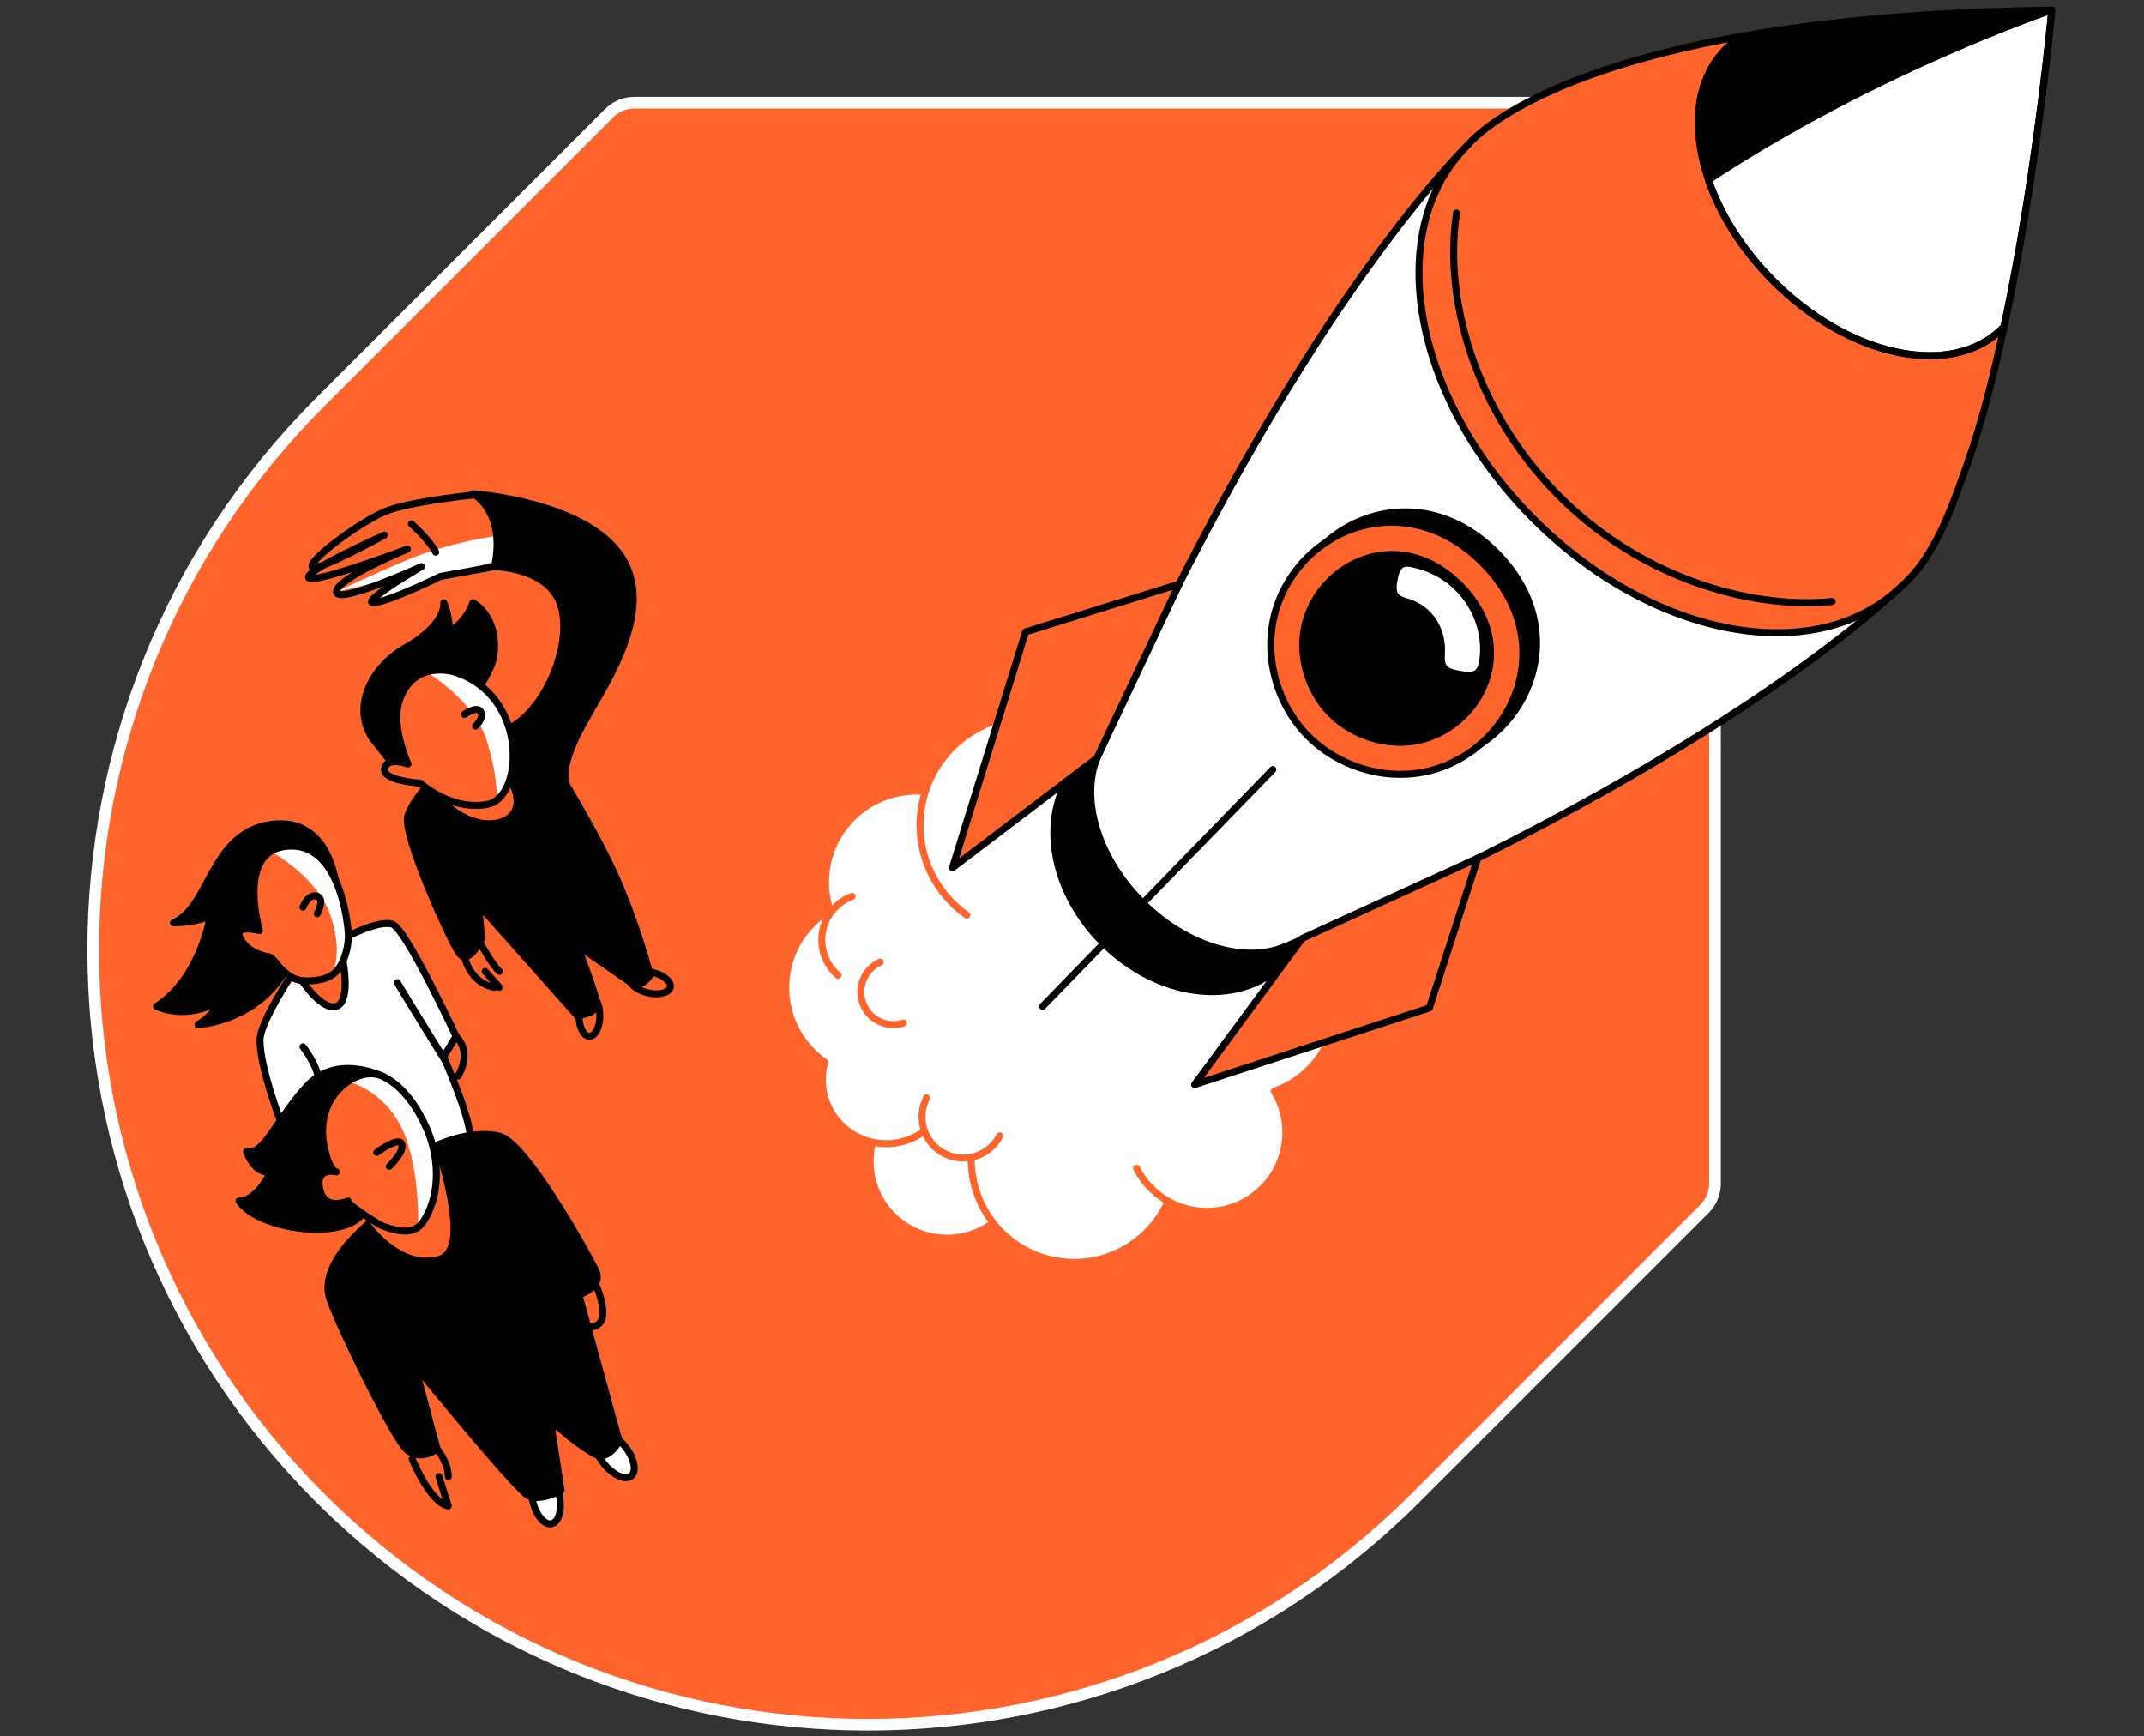 <svg width="368" height="298" viewBox="0 0 368 298" fill="none" xmlns="http://www.w3.org/2000/svg">
<rect x="0" y="0" width="368" height="298" fill="#333333" stroke="none"/>
<path d="M108.874 17.627C107.259 17.627 105.712 18.266 104.563 19.415L54.944 69.034C3.019 120.951 3.019 205.139 54.944 257.056C106.861 308.981 191.049 308.981 242.966 257.056L292.593 207.43C293.734 206.288 294.373 204.741 294.373 203.126V21.074C294.373 19.167 292.826 17.627 290.926 17.627H108.874Z" fill="#FF642D" stroke="white" stroke-width="2"/>
<path d="M85.465 91.91C85.465 91.91 77.226 93.074 70.61 95.808C63.993 98.541 57.76 101.56 57.76 101.56L69.926 98.692C69.926 98.692 63.828 103.723 64.714 103.43C65.6 103.137 76.37 98.782 76.37 98.782L86.426 95.95L85.465 91.91Z" fill="white"/>
<path d="M74.2 133.636C73.914 134.357 71.18 136.82 70.031 139.899C68.882 142.986 77.219 161.311 78.803 163.579C80.388 165.847 82.663 161.115 82.663 161.115L82.16 155.28L99.081 174.296C99.081 174.296 102.82 174.048 102.385 171.885C101.957 169.729 99.081 162.249 99.081 162.249L108.431 168.723C108.431 168.723 109.865 169.774 111.592 167.379C111.592 167.379 109.144 157.751 104.976 148.926C100.808 140.102 92.209 126.246 90.759 124.616C89.302 122.994 74.2 133.636 74.2 133.636Z" fill="black" stroke="black" stroke-width="1.2" stroke-miterlimit="10" stroke-linecap="round" stroke-linejoin="round"/>
<path d="M189.112 161.108C190.276 159.17 352.171 1.751 352.171 1.751" stroke="#FF642D" stroke-width="1.2" stroke-miterlimit="10"/>
<path d="M162.548 212.5C169.836 212.5 175.743 206.592 175.743 199.304C175.743 192.017 169.836 186.109 162.548 186.109C155.261 186.109 149.353 192.017 149.353 199.304C149.353 206.592 155.261 212.5 162.548 212.5Z" fill="white" stroke="#FF642D" stroke-width="1.2" stroke-miterlimit="10" stroke-linecap="round" stroke-linejoin="round"/>
<path d="M214.203 183.729C214.676 177.976 211.582 172.749 206.768 170.233C207.624 155.085 196.561 133.208 181.353 131.954C177.426 131.631 173.325 140.853 169.818 142.033C167.235 138.585 163.247 136.205 158.613 135.822C150.014 135.108 142.466 141.507 141.753 150.106C141.58 152.209 141.835 154.244 142.436 156.136C138.291 158.645 135.347 163.023 134.919 168.22C134.445 173.973 137.157 179.238 141.573 182.317C141.385 182.993 141.25 183.691 141.19 184.412C140.694 190.45 145.177 195.745 151.215 196.248C155.549 196.608 159.492 194.385 161.564 190.871C163.329 192.237 165.267 193.402 167.34 194.325C167.062 195.362 166.852 196.428 166.761 197.532C165.958 207.25 173.19 215.789 182.908 216.593C192.626 217.396 201.165 210.164 201.969 200.446C202.081 199.072 202.021 197.727 201.826 196.421C208.33 195.722 213.647 190.495 214.203 183.729Z" fill="white" stroke="#FF642D" stroke-width="1.2" stroke-miterlimit="10" stroke-linecap="round" stroke-linejoin="round"/>
<path d="M165.935 157.052C160.648 153.327 157.411 146.974 157.982 140.064C158.838 129.678 167.955 121.957 178.334 122.821" fill="white"/>
<path d="M165.935 157.052C160.648 153.327 157.411 146.974 157.982 140.064C158.838 129.678 167.955 121.957 178.334 122.821" stroke="#FF642D" stroke-width="1.2" stroke-miterlimit="10" stroke-linecap="round" stroke-linejoin="round"/>
<path d="M199.445 165.667C202.172 159.974 208.21 156.264 214.886 156.82C223.515 157.533 229.929 165.111 229.215 173.74C228.69 180.131 224.409 185.306 218.724 187.266C220.166 189.631 220.902 192.47 220.661 195.444C220.046 202.917 213.497 208.467 206.039 207.843C201.188 207.445 197.147 204.539 195.082 200.506" fill="white"/>
<path d="M199.445 165.667C202.172 159.974 208.21 156.264 214.886 156.82C223.515 157.533 229.929 165.111 229.215 173.74C228.69 180.131 224.409 185.306 218.724 187.266C220.166 189.631 220.902 192.47 220.661 195.444C220.046 202.917 213.497 208.467 206.039 207.843C201.188 207.445 197.147 204.539 195.082 200.506" stroke="#FF642D" stroke-width="1.2" stroke-miterlimit="10" stroke-linecap="round" stroke-linejoin="round"/>
<path d="M220.06 165.557C227.64 158.09 226.089 144.226 216.596 134.591C207.104 124.955 193.265 123.196 185.686 130.663C178.107 138.129 179.657 151.993 189.15 161.629C198.642 171.264 212.481 173.023 220.06 165.557Z" fill="black" stroke="black" stroke-width="1.2" stroke-miterlimit="10" stroke-linecap="round" stroke-linejoin="round"/>
<path d="M251.948 24.89C251.948 24.89 222.118 53.248 188.285 130.091L188.293 130.098C185.461 136.993 188.278 146.989 195.848 154.671C203.651 162.595 213.97 165.493 220.924 162.317L220.932 162.324C298.195 129.475 326.937 100.013 326.937 100.013L251.948 24.89Z" fill="white" stroke="black" stroke-width="1.2" stroke-miterlimit="10" stroke-linecap="round" stroke-linejoin="round"/>
<path d="M333.846 89.635C331.976 93.803 329.648 97.76 326.456 100.532C311.894 114.868 283.408 109.574 262.838 88.673C242.268 67.788 237.387 39.227 251.956 24.89C251.956 24.89 251.971 24.882 251.979 24.86C252.542 24.146 262.177 12.731 299.089 6.19C298.091 6.791 297.167 7.504 296.326 8.338C293.187 11.439 291.617 15.705 291.512 20.519C299.87 23.808 308.222 29.276 315.567 36.733C322.911 44.191 328.259 52.617 331.428 61.029C336.242 60.998 340.53 59.489 343.662 56.402C343.782 56.29 343.887 56.177 343.985 56.057C342.28 64.04 340.357 72.008 337.631 79.714C336.535 82.823 335.341 86.3 333.846 89.635Z" fill="#FF642D" stroke="black" stroke-width="1.2" stroke-miterlimit="10" stroke-linecap="round" stroke-linejoin="round"/>
<path d="M250.011 36.569C247.75 51.348 253.172 70.469 267.344 84.858C281.14 98.872 299.96 104.625 314.477 103.228" stroke="black" stroke-width="1.2" stroke-linecap="round" stroke-linejoin="round"/>
<path d="M240.931 131.038C235.637 130.602 230.507 128.229 226.857 124.541C220.977 118.593 218.904 109.454 221.69 101.801C224.95 92.864 233.654 87.156 242.854 87.915C247.946 88.335 252.79 90.738 256.875 94.861C262.59 100.637 264.836 107.719 263.214 114.793C261.614 121.748 256.379 127.56 249.545 129.964C246.812 130.917 243.913 131.285 240.931 131.038Z" fill="black" stroke="black" stroke-width="1.2" stroke-miterlimit="10" stroke-linecap="round" stroke-linejoin="round"/>
<path d="M238.588 132.818C233.293 132.382 228.164 130.009 224.514 126.322C218.634 120.374 216.561 111.234 219.347 103.581C222.606 94.644 231.311 88.936 240.511 89.695C245.602 90.115 250.446 92.519 254.532 96.642C260.247 102.417 262.493 109.499 260.87 116.574C259.271 123.528 254.036 129.341 247.202 131.744C244.468 132.698 241.569 133.058 238.588 132.818Z" fill="#FF642D" stroke="black" stroke-width="1.2" stroke-miterlimit="10" stroke-linecap="round" stroke-linejoin="round"/>
<path d="M245.52 127.117C239.211 129.34 232.182 127.155 227.969 122.897C223.755 118.638 221.653 111.586 223.951 105.3C227.601 95.29 240.901 89.762 251.077 100.051C261.253 110.34 255.576 123.58 245.52 127.117Z" fill="black"/>
<path d="M352.163 1.751C352.163 1.751 350.729 17.598 347.582 36.756C346.568 42.982 345.367 49.568 343.985 56.057C343.887 56.184 343.774 56.29 343.662 56.402C334.913 65.031 317.204 61.261 304.136 47.991C298.932 42.704 295.244 36.718 293.239 30.883C322.04 11.867 352.163 1.751 352.163 1.751Z" fill="white" stroke="black" stroke-width="1.2" stroke-miterlimit="10" stroke-linecap="round" stroke-linejoin="round"/>
<path d="M352.163 1.751C352.163 1.751 322.033 11.867 293.239 30.89C290.212 22.051 291.046 13.55 296.325 8.353C297.167 7.519 298.098 6.806 299.089 6.205C303.438 5.439 308.161 4.74 313.298 4.132H313.306C324.293 2.818 337.15 1.939 352.163 1.751Z" fill="black"/>
<path d="M352.163 1.751C352.163 1.751 350.729 17.598 347.582 36.756C346.568 42.982 345.366 49.568 343.985 56.057C343.887 56.184 343.774 56.29 343.662 56.402C334.912 65.031 317.204 61.261 304.136 47.991C291.061 34.721 287.561 16.974 296.325 8.338C297.167 7.504 298.098 6.791 299.089 6.19C303.438 5.424 308.161 4.725 313.298 4.117C313.298 4.117 313.298 4.11 313.306 4.117C324.293 2.818 337.15 1.939 352.163 1.751Z" stroke="black" stroke-width="1.2" stroke-miterlimit="10" stroke-linecap="round" stroke-linejoin="round"/>
<path d="M202.382 100.246L176.029 108.44L163.487 148.927L188.285 130.091L202.382 100.246Z" fill="#FF642D" stroke="black" stroke-width="1.2" stroke-miterlimit="10" stroke-linecap="round" stroke-linejoin="round"/>
<path d="M253.646 147.282L245.347 172.989L205.048 186.132L223.515 161.055L253.646 147.282Z" fill="#FF642D" stroke="black" stroke-width="1.2" stroke-miterlimit="10" stroke-linecap="round" stroke-linejoin="round"/>
<path d="M218.476 132.066L178.958 172.711" stroke="black" stroke-width="1.2" stroke-miterlimit="10" stroke-linecap="round" stroke-linejoin="round"/>
<path d="M171.605 194.933C169.803 198.403 165.537 199.755 162.068 197.952C158.598 196.15 157.246 191.884 159.049 188.414" fill="white"/>
<path d="M171.605 194.933C169.803 198.403 165.537 199.755 162.068 197.952C158.598 196.15 157.246 191.884 159.049 188.414" stroke="#FF642D" stroke-width="1.2" stroke-miterlimit="10" stroke-linecap="round" stroke-linejoin="round"/>
<path d="M143.848 167.379C141.084 165.02 140.206 160.988 141.955 157.63C142.909 155.806 144.464 154.499 146.259 153.838" fill="white"/>
<path d="M143.848 167.379C141.084 165.02 140.206 160.988 141.955 157.63C142.909 155.806 144.464 154.499 146.259 153.838" stroke="#FF642D" stroke-width="1.2" stroke-miterlimit="10" stroke-linecap="round" stroke-linejoin="round"/>
<path d="M155.046 175.587C153.679 176.015 152.147 175.925 150.772 175.212C148.031 173.785 146.965 170.398 148.392 167.657C149 166.485 149.961 165.622 151.08 165.126" fill="white"/>
<path d="M155.046 175.587C153.679 176.015 152.147 175.925 150.772 175.212C148.031 173.785 146.965 170.398 148.392 167.657C149 166.485 149.961 165.622 151.08 165.126" stroke="#FF642D" stroke-width="1.2" stroke-miterlimit="10" stroke-linecap="round" stroke-linejoin="round"/>
<path d="M253.833 113.727C253.525 115.401 252.639 115.506 250.514 115.108C248.261 114.695 247.945 114.237 247.998 112.51C248.343 108.117 246.128 103.911 241.307 102.619C239.782 102.206 239.504 101.553 239.865 99.623C240.195 97.82 240.608 97.032 242.027 97.294C250.521 98.864 255.125 106.772 253.833 113.727Z" fill="white"/>
<path d="M68.687 132.892C68.815 132.779 64.166 127.124 63.715 126.373C60.321 120.748 64.354 114.109 69.453 111.255C76.738 107.17 76.167 103.43 76.167 103.43C76.167 103.43 77.331 105.983 77.038 108.589C77.038 108.589 80.192 106.592 81.154 103.43C81.154 103.43 85.562 105.645 84.796 112.344C84.488 115.033 81.837 118.871 78.766 122.505C74.192 127.928 68.695 132.884 68.687 132.892Z" fill="black" stroke="black" stroke-width="1.2" stroke-miterlimit="10" stroke-linecap="round" stroke-linejoin="round"/>
<path d="M82.664 162.25C82.664 162.25 84.556 165.697 85.705 166.703" stroke="black" stroke-width="1.2" stroke-miterlimit="10" stroke-linecap="round" stroke-linejoin="round"/>
<path d="M79.712 164.187C79.712 164.187 80.613 168.723 84.886 169.444" stroke="black" stroke-width="1.2" stroke-miterlimit="10" stroke-linecap="round" stroke-linejoin="round"/>
<path d="M83.264 166.711L85.705 169.444" stroke="black" stroke-width="1.2" stroke-miterlimit="10" stroke-linecap="round" stroke-linejoin="round"/>
<path d="M101.168 177.841C102.16 177.841 102.963 176.254 102.963 174.296C102.963 172.338 102.16 170.751 101.168 170.751C100.177 170.751 99.373 172.338 99.373 174.296C99.373 176.254 100.177 177.841 101.168 177.841Z" stroke="black" stroke-width="1.2" stroke-miterlimit="10" stroke-linecap="round" stroke-linejoin="round"/>
<path d="M94.686 261.508C95.949 261.231 96.531 258.986 95.983 256.495C95.436 254.003 93.968 252.209 92.704 252.486C91.44 252.764 90.859 255.009 91.406 257.5C91.953 259.991 93.422 261.786 94.686 261.508Z" fill="white" stroke="black" stroke-width="1.2" stroke-miterlimit="10" stroke-linecap="round" stroke-linejoin="round"/>
<path d="M108.337 253.306C109.348 252.498 108.878 250.228 107.286 248.234C105.695 246.241 103.585 245.279 102.574 246.087C101.562 246.894 102.033 249.165 103.624 251.158C105.216 253.152 107.326 254.113 108.337 253.306Z" fill="white" stroke="black" stroke-width="1.2" stroke-miterlimit="10" stroke-linecap="round" stroke-linejoin="round"/>
<path d="M115.055 169.438C115.278 168.472 113.913 167.331 112.006 166.89C110.098 166.449 108.371 166.874 108.147 167.84C107.924 168.805 109.289 169.946 111.197 170.387C113.104 170.829 114.831 170.403 115.055 169.438Z" stroke="black" stroke-width="1.2" stroke-miterlimit="10" stroke-linecap="round" stroke-linejoin="round"/>
<path d="M97.21 134.492C97.21 134.492 95.919 132.351 99.366 125.577C102.82 118.796 112.786 105.638 106.846 95.86C100.905 86.082 81.191 84.737 81.191 84.737C81.191 84.737 86.892 87.704 84.886 97.249C84.886 97.249 93.808 97.392 96.106 103.438C98.404 109.476 94.424 120.553 88.311 124.458C82.198 128.364 97.21 134.492 97.21 134.492Z" fill="black" stroke="black" stroke-width="1.2" stroke-miterlimit="10" stroke-linecap="round" stroke-linejoin="round"/>
<path d="M82.303 84.843C82.303 84.843 70.384 85.962 65.991 87.839C61.598 89.717 53.164 96.002 53.554 97.242C53.937 98.481 65.991 91.827 65.991 91.827C65.991 91.827 52.586 97.767 52.968 99.112C53.352 100.456 69.926 94.23 69.926 94.23C69.926 94.23 57.76 99.239 57.76 101.56C57.76 103.881 72.322 97.242 72.322 97.242C72.322 97.242 61.628 103.52 64.136 103.43C66.644 103.332 75.596 98.924 75.596 98.924L84.886 97.242" stroke="black" stroke-width="1.2" stroke-miterlimit="10" stroke-linecap="round" stroke-linejoin="round"/>
<path d="M57.76 152.389C57.76 152.389 56.798 139.96 46.45 141.499C36.093 143.031 36.093 155.686 29.77 158.374C29.77 158.374 33.99 158.419 36.101 157.053C36.101 157.053 34.569 167.687 26.893 172.711C26.893 172.711 31.88 175.242 37.633 171.795C37.633 171.795 37.054 173.965 33.99 175.85C33.99 175.85 42.619 175.475 47.989 168.077C53.359 160.68 57.76 152.389 57.76 152.389Z" fill="black" stroke="black" stroke-width="1.2" stroke-miterlimit="10" stroke-linecap="round" stroke-linejoin="round"/>
<path d="M59.825 160.612C59.825 160.612 65.045 157.886 67.343 158.607C69.641 159.328 78.27 177.84 78.27 177.84L76.159 181.377C78.893 187.851 80.373 192.004 80.748 194.993L68.95 206.116L48.177 192.5C48.177 192.5 44.602 183.217 44.625 178.471C44.632 175.414 50.415 166.71 50.415 166.71L59.825 160.612Z" fill="white" stroke="black" stroke-width="1.2" stroke-miterlimit="10" stroke-linecap="round" stroke-linejoin="round"/>
<path d="M78.608 184.674C78.608 184.674 81.192 180.807 78.278 177.84" stroke="black" stroke-width="1.2" stroke-miterlimit="10" stroke-linecap="round" stroke-linejoin="round"/>
<path d="M72.69 197.637C72.69 197.637 79.712 193.581 85.705 194.986C90.233 196.052 100.853 215.15 102.242 218.042C103.631 220.933 99.366 222.21 99.366 222.21L106.267 247.331C106.267 247.331 104.833 250.012 102.963 249.825C101.093 249.629 94.477 243.786 94.477 243.786L96.302 255.772C96.302 255.772 92.885 257.688 90.759 256.734C88.634 255.772 71.18 234.301 71.18 234.301L75.018 248.683C75.018 248.683 72.307 250.793 69.919 248.878C67.538 246.963 57.001 225.154 56.416 222.225C55.026 215.323 65.983 207.896 65.983 207.896L72.69 197.637Z" fill="black" stroke="black" stroke-width="1.2" stroke-miterlimit="10" stroke-linecap="round" stroke-linejoin="round"/>
<path d="M74.845 200.168C74.845 200.168 78.938 213.926 75.026 215C69.017 216.645 63.971 209.428 63.971 209.428L74.845 200.168Z" fill="#FF642D" stroke="#FF642D" stroke-width="1.2" stroke-miterlimit="10" stroke-linecap="round" stroke-linejoin="round"/>
<path d="M70.61 89.912C70.61 89.912 73.629 92.548 74.778 94.756" stroke="black" stroke-width="1.2" stroke-miterlimit="10" stroke-linecap="round" stroke-linejoin="round"/>
<path d="M68.214 168.633C68.409 169.106 76.37 181.971 76.37 181.971" stroke="black" stroke-width="1.2" stroke-miterlimit="10" stroke-linecap="round" stroke-linejoin="round"/>
<path d="M101.551 218.792C101.551 218.792 104.698 225.033 102.963 227.016C101.228 228.999 99.366 226.002 99.366 226.002" stroke="black" stroke-width="1.2" stroke-miterlimit="10" stroke-linecap="round" stroke-linejoin="round"/>
<path d="M75.026 248.683C75.026 248.683 76.941 250.981 76.941 253.429" stroke="black" stroke-width="1.2" stroke-miterlimit="10" stroke-linecap="round" stroke-linejoin="round"/>
<path d="M70.752 250.402C70.752 250.402 73.772 257.882 76.933 258.453L75.341 253.421" stroke="black" stroke-width="1.2" stroke-miterlimit="10" stroke-linecap="round" stroke-linejoin="round"/>
<path d="M65.946 184.832C65.946 184.832 58.128 180.799 52.953 186.132C47.779 191.464 45.293 198.561 42.319 197.637C42.319 197.637 43.573 201.512 46.45 201.129C46.45 201.129 44.227 206.116 41.02 206.116C44.61 211.275 59.735 213.003 62.461 207.896L65.946 184.832Z" fill="black" stroke="black" stroke-width="1.2" stroke-miterlimit="10" stroke-linecap="round" stroke-linejoin="round"/>
<path d="M64.639 184.382C65.082 184.472 65.517 184.615 65.945 184.833C69.333 186.53 71.706 190.262 73.193 193.582C75.311 198.313 75.671 204.494 73.005 209.09C72.675 209.661 72.291 210.209 71.766 210.6C70.031 211.884 67.372 211.043 65.547 210.352C64.999 210.149 59.186 206.447 59.75 206.109C59.75 206.109 55.401 208.302 54.921 204.194C54.448 200.168 57.669 201.115 57.752 201.122C56.573 200.987 55.762 197.435 55.612 196.639C55.154 194.25 55.334 191.719 56.37 189.496C57.782 186.507 61.304 183.721 64.639 184.382Z" fill="#FF642D"/>
<path d="M64.677 197.78C64.677 197.78 68.439 194.994 68.95 196.338C69.461 197.682 66.817 200.176 66.817 200.176" fill="#FF642D"/>
<path d="M64.677 197.78C64.677 197.78 68.439 194.994 68.95 196.338C69.461 197.682 66.817 200.176 66.817 200.176" stroke="black" stroke-width="1.2" stroke-miterlimit="10" stroke-linecap="round" stroke-linejoin="round"/>
<path d="M59.758 185.591C59.758 185.591 65.758 186.996 68.95 193.582C72.142 200.168 71.774 210.607 71.774 210.607C71.774 210.607 77.489 201.753 73.772 195.031C70.054 188.302 65.39 182.324 59.758 185.591Z" fill="white"/>
<path d="M64.639 184.382C65.082 184.472 65.518 184.615 65.946 184.833C69.333 186.53 71.706 190.263 73.193 193.582C75.311 198.314 75.671 204.494 73.005 209.09C72.675 209.661 72.292 210.209 71.766 210.6C70.031 211.884 67.373 211.043 65.548 210.352C64.999 210.149 59.187 206.447 59.75 206.109C59.75 206.109 55.792 207.889 54.921 204.194C53.982 200.206 57.67 201.115 57.752 201.122C56.573 200.987 55.762 197.435 55.612 196.639C55.154 194.251 55.334 191.72 56.37 189.497C57.782 186.508 61.304 183.721 64.639 184.382Z" stroke="black" stroke-width="1.2" stroke-miterlimit="10" stroke-linecap="round" stroke-linejoin="round"/>
<path d="M52.007 179.65C52.007 179.65 54.853 183.21 54.771 186.131" stroke="black" stroke-width="1.2" stroke-miterlimit="10" stroke-linecap="round" stroke-linejoin="round"/>
<path d="M51.842 168.288C51.842 168.288 55.267 173.53 57.76 172.704C60.253 171.877 58.871 164.916 58.871 164.916L51.842 168.288Z" fill="#FF642D" stroke="black" stroke-width="1.2" stroke-miterlimit="10" stroke-linecap="round" stroke-linejoin="round"/>
<path d="M76.37 135.649C76.655 137.173 81.537 141.274 85.705 139.899C89.873 138.525 85.705 132.96 85.705 132.96L76.37 135.649Z" fill="#FF642D" stroke="#FF642D" stroke-width="1.2" stroke-miterlimit="10" stroke-linecap="round" stroke-linejoin="round"/>
<path d="M77.894 115.304C77.894 115.304 70.797 113.118 68.499 120.403C67.103 124.819 70.031 131.113 70.031 131.113C70.031 131.113 66.389 129.798 66.006 131.909C65.623 134.019 72.142 134.402 72.142 134.402C72.142 134.402 77.316 139.194 83.647 138.044C89.971 136.895 90.744 119.209 77.894 115.304Z" fill="#FF642D"/>
<path d="M73.2 115.326C73.2 115.326 81.447 120.208 83.549 127.117C85.66 134.019 85.224 137.346 85.224 137.346C85.224 137.346 90.759 131.413 87.011 123.873C83.264 116.325 78.187 114.373 73.2 115.326Z" fill="white"/>
<path d="M79.712 122.612C79.712 122.612 81.822 121.08 82.491 122.131C83.159 123.182 81.627 124.624 81.627 124.624" fill="#FF642D"/>
<path d="M79.712 122.612C79.712 122.612 81.822 121.08 82.491 122.131C83.159 123.182 81.627 124.624 81.627 124.624" stroke="black" stroke-width="1.2" stroke-miterlimit="10" stroke-linecap="round" stroke-linejoin="round"/>
<path d="M77.894 115.304C77.894 115.304 70.797 113.118 68.499 120.403C67.103 124.819 70.031 131.113 70.031 131.113C70.031 131.113 66.389 129.798 66.006 131.909C65.623 134.019 72.142 134.402 72.142 134.402C72.142 134.402 77.316 139.194 83.647 138.044C89.971 136.895 90.744 119.209 77.894 115.304Z" stroke="black" stroke-width="1.2" stroke-miterlimit="10" stroke-linecap="round" stroke-linejoin="round"/>
<path d="M57.137 167.221C57.918 166.65 58.489 165.809 58.879 164.923C59.563 163.346 59.938 161.43 59.758 159.711C59.105 153.38 56.423 143.984 48.56 145.329C40.697 146.673 44.535 159.711 44.535 159.711C44.535 159.711 39.931 158.486 41.276 161.108C42.612 163.729 46.052 164.187 46.067 164.187C46.758 164.277 47.426 165.403 47.862 165.869C48.973 167.055 50.167 168.122 51.85 168.287C53.419 168.437 55.477 168.257 56.844 167.423C56.942 167.356 57.039 167.288 57.137 167.221Z" fill="#FF642D"/>
<path d="M46.457 146.11C46.457 146.11 54.546 150.398 56.806 157.322C59.067 164.247 56.806 167.528 56.806 167.528C56.806 167.528 61.545 163.721 59.164 155.94C56.776 148.16 53.75 144.397 46.457 146.11Z" fill="white"/>
<path d="M54.456 156.812C54.456 156.812 55.792 154.341 54.501 153.838C53.419 153.418 52.511 154.439 52.007 155.686" fill="#FF642D"/>
<path d="M54.456 156.812C54.456 156.812 55.792 154.341 54.501 153.838C53.419 153.418 52.511 154.439 52.007 155.686" stroke="black" stroke-width="1.2" stroke-miterlimit="10" stroke-linecap="round" stroke-linejoin="round"/>
<path d="M57.137 167.221C57.918 166.65 58.489 165.809 58.879 164.923C59.563 163.346 59.938 161.43 59.758 159.711C59.105 153.38 56.423 143.984 48.56 145.329C40.697 146.673 44.535 159.711 44.535 159.711C44.535 159.711 39.931 158.486 41.276 161.107C42.612 163.729 46.052 164.187 46.067 164.187C46.758 164.277 47.426 165.403 47.862 165.869C48.973 167.055 50.167 168.122 51.85 168.287C53.419 168.437 55.477 168.257 56.844 167.423C56.942 167.356 57.039 167.288 57.137 167.221Z" stroke="black" stroke-width="1.2" stroke-miterlimit="10" stroke-linecap="round" stroke-linejoin="round"/>
</svg>

